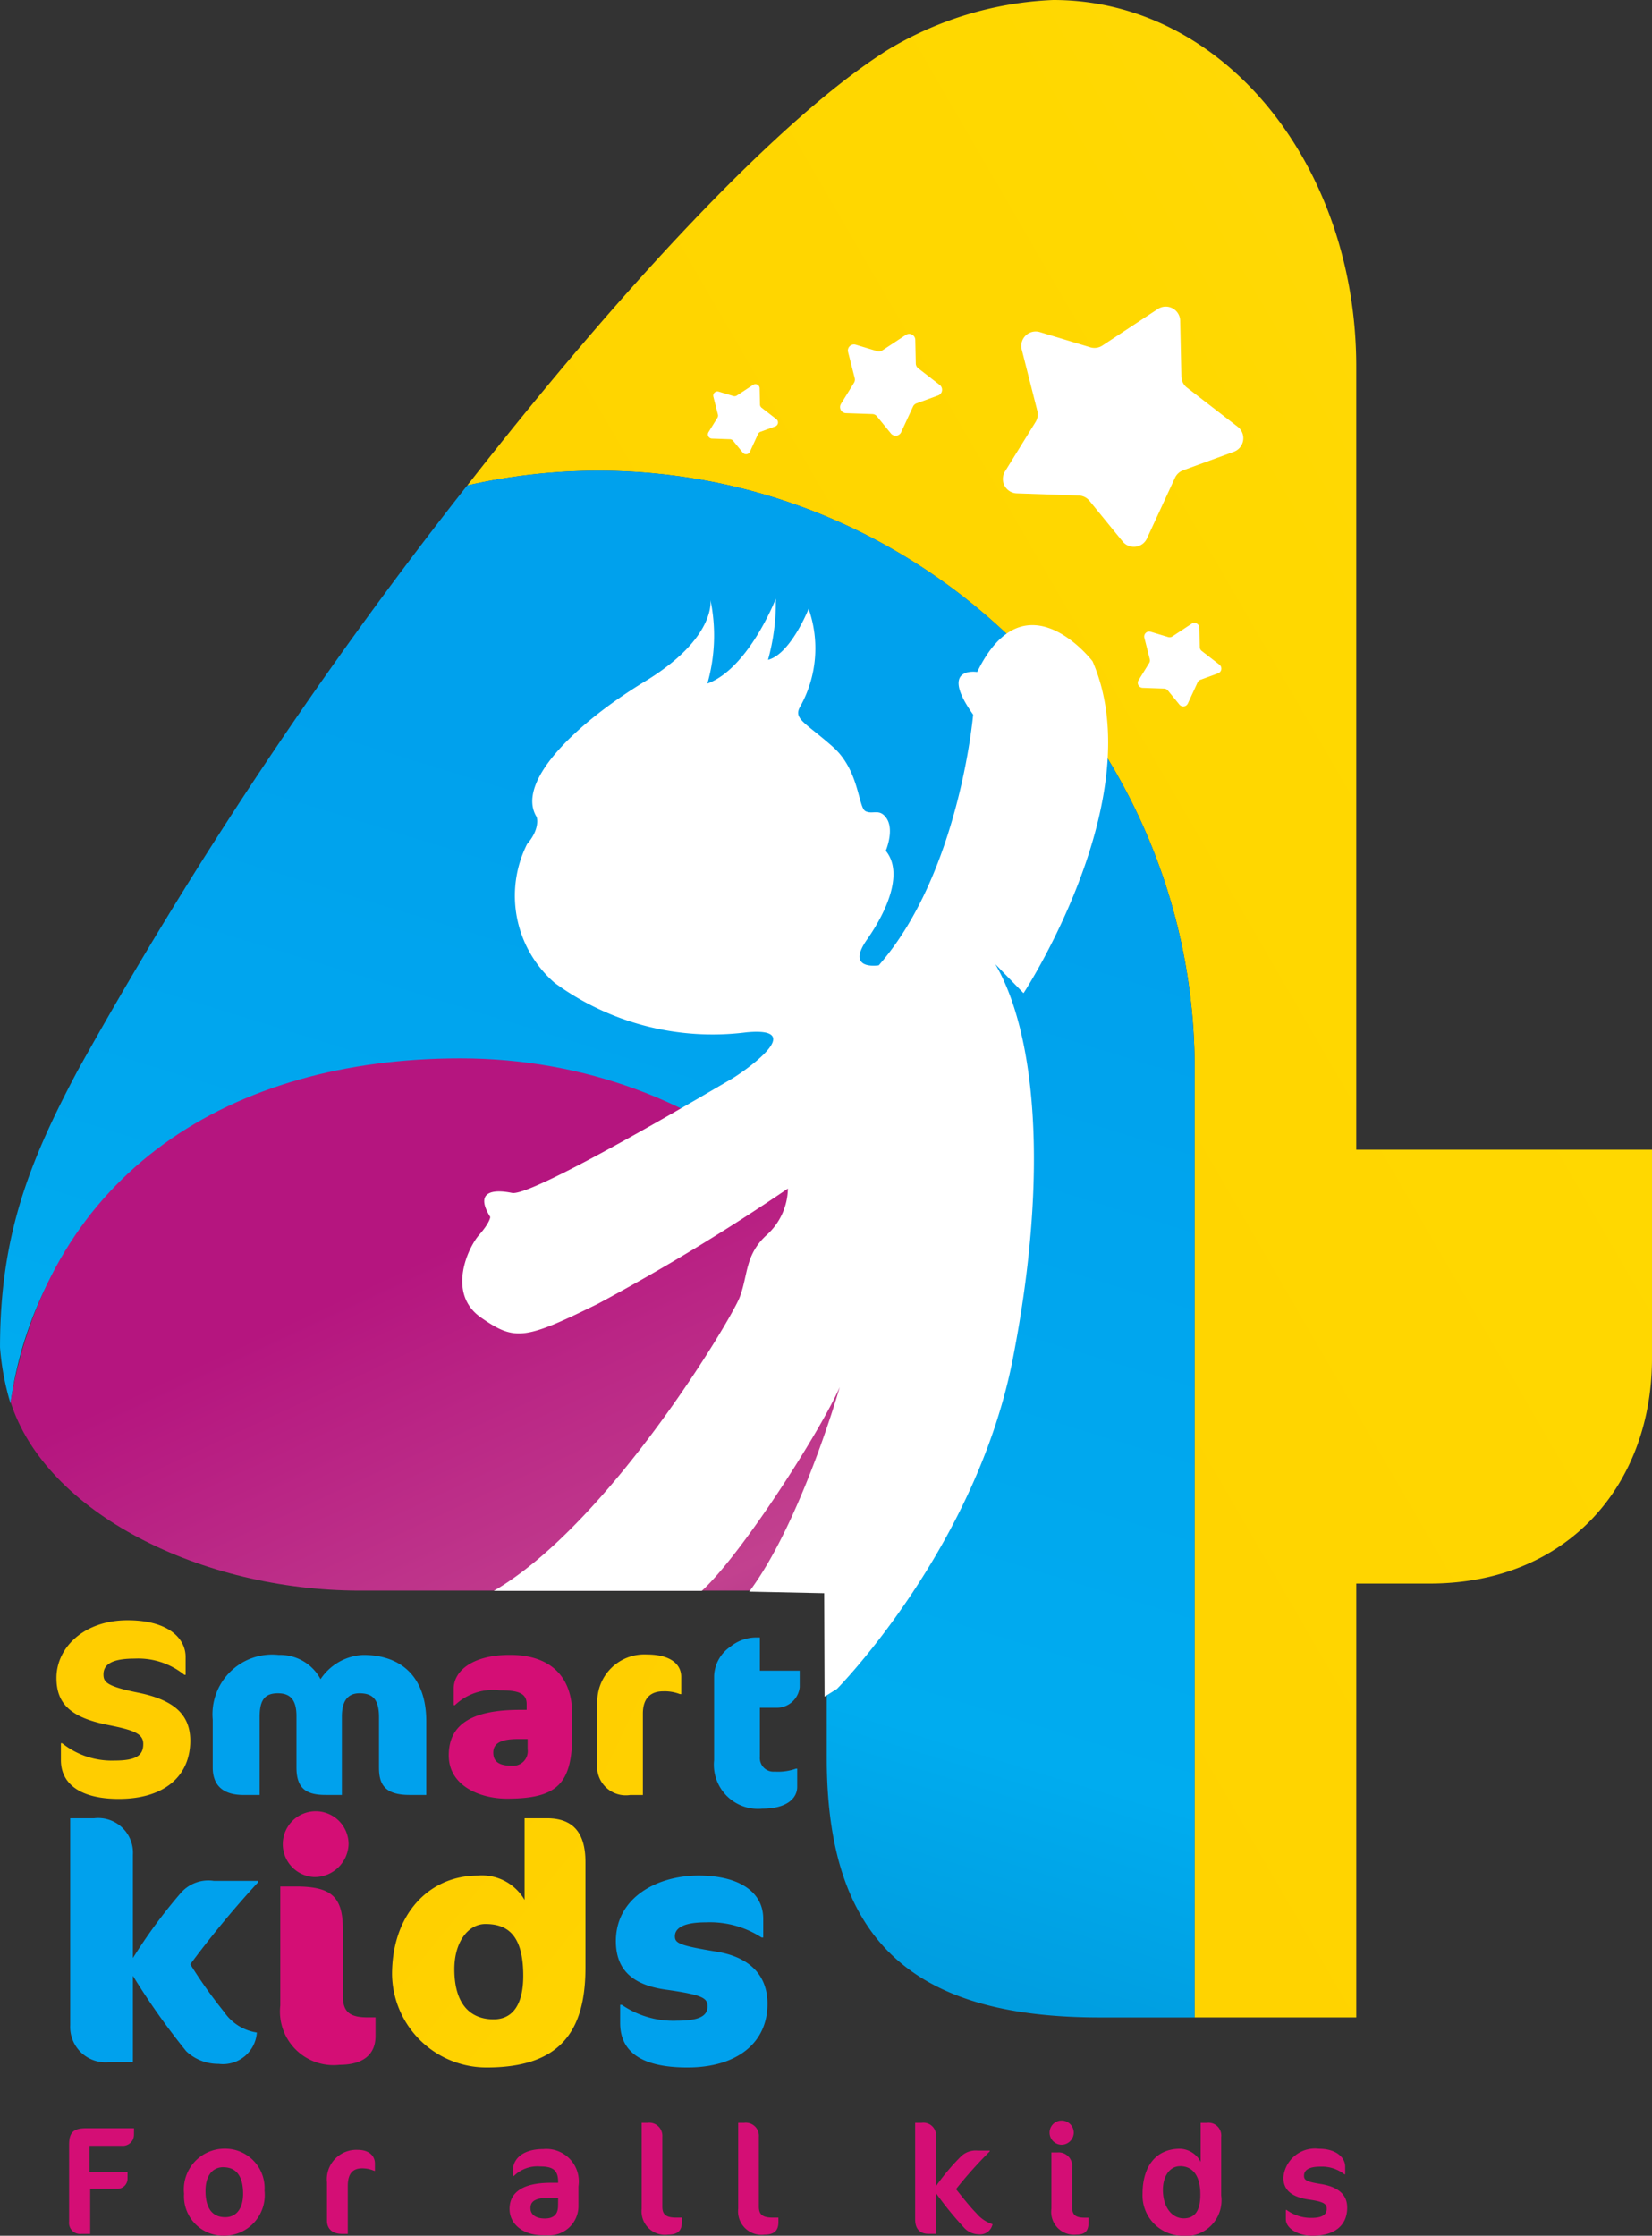 <svg xmlns="http://www.w3.org/2000/svg" xmlns:xlink="http://www.w3.org/1999/xlink" width="81.395" height="110.131" viewBox="0 0 81.395 110.131"><rect x="0" y="0" width="81.395" height="110.131" fill="#333333" stroke="none"/><defs><style>.a{fill:url(#a);}.b{fill:#d40e75;}.c{fill:url(#b);}.d{fill:url(#c);}.e{fill:#fff;}.f{fill:url(#d);}.g{fill:url(#e);}.h{fill:url(#f);}.i{fill:url(#g);}.j{fill:url(#h);}.k{fill:url(#i);}.l{fill:url(#j);}</style><linearGradient id="a" x1="-0.103" y1="1.109" x2="1.392" y2="-0.417" gradientUnits="objectBoundingBox"><stop offset="0" stop-color="#ffcd00"/><stop offset="0.542" stop-color="#ffd800"/><stop offset="1" stop-color="#ffda26"/></linearGradient><linearGradient id="b" x1="0.629" y1="0.23" x2="0.429" y2="1.064" gradientUnits="objectBoundingBox"><stop offset="0" stop-color="#00a1ed"/><stop offset="0.623" stop-color="#00acef"/><stop offset="1" stop-color="#008dcf"/></linearGradient><linearGradient id="c" x1="0.39" y1="0.427" x2="1.175" y2="1.427" gradientUnits="objectBoundingBox"><stop offset="0" stop-color="#b5157f"/><stop offset="0.531" stop-color="#c2418f"/><stop offset="1" stop-color="#83157d"/></linearGradient><linearGradient id="d" x1="1.301" y1="1.303" x2="5.992" y2="5.999" xlink:href="#a"/><linearGradient id="e" x1="0.56" y1="3.485" x2="0.571" y2="4.005" gradientUnits="objectBoundingBox"><stop offset="0" stop-color="#00a1ed"/><stop offset="0.623" stop-color="#00acef"/><stop offset="1" stop-color="#008bd7"/></linearGradient><linearGradient id="f" x1="-0.509" y1="-0.314" x2="6.978" y2="5.655" xlink:href="#a"/><linearGradient id="g" x1="0.66" y1="2.941" x2="0.688" y2="3.367" xlink:href="#e"/><linearGradient id="h" x1="0.533" y1="1.343" x2="0.546" y2="1.639" xlink:href="#e"/><linearGradient id="i" x1="-0.153" y1="-0.256" x2="3.091" y2="3.108" xlink:href="#a"/><linearGradient id="j" x1="0.534" y1="1.332" x2="0.549" y2="1.711" xlink:href="#e"/></defs><g transform="translate(-219.911 -137.567)"><path class="a" d="M307.549,194.2V155.622c0-9.853-6.469-18.055-14.935-18.055a17.128,17.128,0,0,0-8.24,2.513c-.079.047-.151.1-.219.143-5.256,3.429-12.887,11.631-20.406,21.259a29.153,29.153,0,0,1,6.441-.725h0a29.122,29.122,0,0,1,15.211,4.276q1.212.74,2.346,1.59a29.775,29.775,0,0,1,5.1,4.871q.9,1.091,1.7,2.267a29.369,29.369,0,0,1,4.108,9.093,29.235,29.235,0,0,1,.93,7.333v46.755h7.965v-21.37h3.608c6.8,0,10.963-4.858,10.963-11.1V194.2Z" transform="translate(-20.815 0)"/><g transform="translate(223.314 242.024)"><g transform="translate(0 0)"><path class="b" d="M229.587,337.506a.549.549,0,0,1-.592.539h-1.6v1.291h1.876v.311a.5.5,0,0,1-.5.516H227.43v2.218H227a.545.545,0,0,1-.608-.608v-3.79c0-.645.258-.805.866-.805h2.332Z" transform="translate(-226.39 -336.799)"/><path class="b" d="M239.206,339.1a1.943,1.943,0,0,1,1.937,2.073,2,2,0,0,1-2.028,2.211,1.937,1.937,0,0,1-1.937-2.066A2.005,2.005,0,0,1,239.206,339.1Zm-.091.911c-.585,0-.881.486-.881,1.162,0,.813.3,1.3.972,1.3.592,0,.881-.486.881-1.154C240.087,340.5,239.783,340.014,239.115,340.014Z" transform="translate(-231.512 -337.713)"/><path class="b" d="M252.906,340.237a1.46,1.46,0,0,0-.592-.122c-.455,0-.706.25-.706.873v2.354h-.281c-.455,0-.744-.228-.744-.653v-1.884a1.452,1.452,0,0,1,1.512-1.6c.631,0,.851.357.851.669v.365Z" transform="translate(-237.876 -337.76)"/><path class="b" d="M269.55,343.377h-.2c-.972,0-1.641-.547-1.641-1.3,0-.729.532-1.284,2.036-1.284h.357v-.053c0-.577-.274-.752-.881-.752a1.649,1.649,0,0,0-1.3.471h-.038v-.327c0-.456.41-1,1.489-1a1.6,1.6,0,0,1,1.732,1.838v.942A1.443,1.443,0,0,1,269.55,343.377Zm.554-1.853h-.364c-.775,0-1,.182-1,.516,0,.319.258.509.706.509s.653-.213.653-.63Z" transform="translate(-246.006 -337.726)"/><path class="b" d="M281.41,342.179a1.157,1.157,0,0,1-1.3-1.276v-4.231h.288a.644.644,0,0,1,.729.684V340.8c0,.411.212.539.691.539h.273v.221C282.093,342,281.858,342.179,281.41,342.179Z" transform="translate(-251.897 -336.559)"/><path class="b" d="M290.462,342.179a1.157,1.157,0,0,1-1.3-1.276v-4.231h.289a.644.644,0,0,1,.729.684V340.8c0,.411.212.539.691.539h.273v.221C291.145,342,290.91,342.179,290.462,342.179Z" transform="translate(-256.194 -336.559)"/><path class="b" d="M306.789,337.349v2.445a10.954,10.954,0,0,1,1.253-1.488,1.049,1.049,0,0,1,.813-.266h.585v.038a21.55,21.55,0,0,0-1.663,1.861c.326.4.645.82,1.01,1.193a1.722,1.722,0,0,0,.79.531.626.626,0,0,1-.691.5,1,1,0,0,1-.669-.281,17.485,17.485,0,0,1-1.428-1.747v2.005h-.35c-.455,0-.675-.251-.675-.722v-4.747h.326A.619.619,0,0,1,306.789,337.349Z" transform="translate(-264.077 -336.559)"/><path class="b" d="M318.965,337.649a.6.6,0,0,1-.592-.6.593.593,0,0,1,.592-.592.6.6,0,0,1,.6.592A.607.607,0,0,1,318.965,337.649Zm.721,4.427a1.125,1.125,0,0,1-1.223-1.276v-2.772h.289a.666.666,0,0,1,.729.759V340.7c0,.411.175.539.623.539h.19v.221C320.294,341.9,320.12,342.076,319.687,342.076Z" transform="translate(-270.063 -336.456)"/><path class="b" d="M329,342.233a1.985,1.985,0,0,1-1.906-2.066c0-1.345.653-2.217,1.846-2.217a1.193,1.193,0,0,1,1.018.645v-1.922h.311a.626.626,0,0,1,.7.691v2.886A1.759,1.759,0,0,1,329,342.233Zm-.053-3.425c-.516,0-.85.5-.85,1.162,0,.851.44,1.405,1.025,1.405s.82-.425.82-1.17C329.94,339.179,329.493,338.807,328.945,338.807Z" transform="translate(-274.203 -336.559)"/><path class="b" d="M341.745,343.387c-.752,0-1.315-.388-1.315-.806v-.463h.038a2.039,2.039,0,0,0,1.23.388c.5,0,.744-.144.744-.448,0-.235-.144-.349-.851-.449-.866-.121-1.284-.463-1.284-1.086a1.561,1.561,0,0,1,1.74-1.42c.926,0,1.306.478,1.306.873v.388h-.038a1.787,1.787,0,0,0-1.17-.38c-.622,0-.82.19-.82.455,0,.205.121.289.82.4.851.137,1.307.509,1.307,1.162C343.453,342.87,342.846,343.387,341.745,343.387Z" transform="translate(-280.478 -337.713)"/></g></g><path class="c" d="M278.429,206.685a29.163,29.163,0,0,0-2.57-8.264,29.465,29.465,0,0,0-2.128-3.7q-.794-1.175-1.7-2.267a29.772,29.772,0,0,0-5.1-4.871q-1.133-.849-2.346-1.59a29.122,29.122,0,0,0-15.211-4.276h0a29.155,29.155,0,0,0-6.441.725,217.39,217.39,0,0,0-19.2,28.833c-2.359,4.441-3.821,8.079-3.821,13.63a12.912,12.912,0,0,0,.518,2.758A18.608,18.608,0,0,1,238.8,211.534h0A18.6,18.6,0,0,1,257.34,230.1v6.441h3.306v8.6c0,9.3,4.58,12.767,13.461,12.767h4.663V211.152A29.354,29.354,0,0,0,278.429,206.685Z" transform="translate(0 -20.964)"/><path class="d" d="M243.067,236.832h0c-11.311,0-20.246,5.582-22.17,16.919,1.739,5.475,9.411,9.3,17.215,9.3h27.326V256.3C265.438,245.592,255.371,236.832,243.067,236.832Z" transform="translate(-0.468 -47.131)"/><g transform="translate(242.691 167.059)"><path class="e" d="M290.409,231.151c1.82-9.333,1.063-16.133-.865-19.428l1.391,1.429s6.314-9.642,3.4-16.347c0,0-3.32-4.341-5.684.526,0,0-1.923-.314-.2,2.1,0,0-.67,7.81-4.649,12.349,0,0-1.66.274-.583-1.265s1.778-3.344.927-4.377c0,0,.435-1.016.038-1.6-.351-.513-.677-.164-1.039-.353s-.3-2.01-1.6-3.163c-1.39-1.231-1.984-1.377-1.6-2.015a5.879,5.879,0,0,0,.4-4.789s-.882,2.227-2,2.515a10.619,10.619,0,0,0,.384-3.016s-1.327,3.426-3.372,4.185a8.635,8.635,0,0,0,.15-4.124s.308,1.868-3.223,4.015-6.375,5.007-5.339,6.679c0,0,.2.557-.472,1.337a5.678,5.678,0,0,0,1.361,6.837,13.191,13.191,0,0,0,9.446,2.435c3.156-.3-.27,2.037-.756,2.31s-9.775,5.807-10.793,5.6-1.828-.028-1.072,1.186c0,0,0,.259-.554.89s-1.589,2.886.092,4.059,2.155,1.1,5.75-.665a103.756,103.756,0,0,0,9.378-5.686,3.156,3.156,0,0,1-1.037,2.282c-1.088.982-.914,1.963-1.342,3.079-.419,1.094-6.427,11.151-12.111,14.457h10.248c1.993-1.827,5.835-7.862,6.795-10.034,0,0-1.886,6.626-4.459,10.073l3.693.078.019,5.095.615-.385S288.589,240.484,290.409,231.151Z" transform="translate(-263.284 -193.721)"/></g><g transform="translate(269.329 152.667)"><path class="e" d="M321.1,177.736l1.378-2.982a.713.713,0,0,1,.4-.369l2.5-.914a.711.711,0,0,0,.191-1.23l-2.5-1.929a.71.71,0,0,1-.276-.547l-.058-2.749a.711.711,0,0,0-1.1-.578l-2.73,1.8a.709.709,0,0,1-.6.088l-2.484-.749a.711.711,0,0,0-.894.856l.768,3.022a.712.712,0,0,1-.085.549l-1.505,2.433a.71.71,0,0,0,.579,1.084l3.055.107a.712.712,0,0,1,.526.261l1.632,2A.711.711,0,0,0,321.1,177.736Z" transform="translate(-314.004 -166.318)"/></g><path class="e" d="M301.728,173.729l.585-1.265a.3.3,0,0,1,.17-.157l1.062-.388a.3.3,0,0,0,.081-.522l-1.059-.819a.3.3,0,0,1-.117-.232l-.025-1.166a.3.3,0,0,0-.467-.245l-1.158.764a.3.3,0,0,1-.253.037l-1.054-.318a.3.3,0,0,0-.379.363l.326,1.282a.3.3,0,0,1-.036.233l-.639,1.033a.3.3,0,0,0,.246.46l1.3.045a.3.3,0,0,1,.223.111l.692.848A.3.3,0,0,0,301.728,173.729Z" transform="translate(-37.417 -14.87)"/><path class="e" d="M329.126,199.954l.478-1.035a.244.244,0,0,1,.139-.128l.869-.318a.247.247,0,0,0,.066-.427l-.867-.67a.246.246,0,0,1-.1-.19l-.02-.954a.247.247,0,0,0-.383-.2l-.948.625a.246.246,0,0,1-.207.03l-.862-.26a.246.246,0,0,0-.31.3l.266,1.049a.246.246,0,0,1-.029.191l-.523.845a.247.247,0,0,0,.2.377l1.06.037a.248.248,0,0,1,.183.091l.567.694A.247.247,0,0,0,329.126,199.954Z" transform="translate(-50.686 -27.739)"/><path class="e" d="M288.395,176.92l.4-.869a.208.208,0,0,1,.117-.108l.729-.266a.207.207,0,0,0,.056-.358l-.727-.562a.207.207,0,0,1-.08-.159l-.017-.8a.207.207,0,0,0-.321-.168l-.8.525a.208.208,0,0,1-.174.026l-.724-.218a.207.207,0,0,0-.261.249l.224.88a.209.209,0,0,1-.025.16l-.439.709a.207.207,0,0,0,.169.316l.89.031a.207.207,0,0,1,.153.076l.475.582A.207.207,0,0,0,288.395,176.92Z" transform="translate(-31.534 -17.105)"/><path class="f" d="M228.279,298.335c-1.852,0-2.852-.707-2.852-1.913v-.829h.061a3.92,3.92,0,0,0,2.583.853c1.072,0,1.414-.256,1.414-.817,0-.512-.463-.682-1.743-.938-1.828-.366-2.535-1.036-2.535-2.316,0-1.5,1.364-2.84,3.5-2.84,2.072,0,2.864.939,2.864,1.8v.889h-.061a3.624,3.624,0,0,0-2.45-.8c-1.145,0-1.536.3-1.536.78,0,.378.159.585,1.718.9,1.731.353,2.559,1.06,2.559,2.364C231.8,297.214,230.521,298.335,228.279,298.335Z" transform="translate(-2.515 -72.155)"/><path class="g" d="M249.562,299.682c-1.231,0-1.511-.524-1.511-1.352v-2.474c0-.865-.293-1.182-.963-1.182-.645,0-.865.475-.865,1.145v3.863h-.8c-.938,0-1.438-.3-1.438-1.352v-2.535c0-.792-.3-1.121-.914-1.121-.646,0-.9.329-.9,1.158v3.851h-.8c-1.036,0-1.512-.5-1.512-1.352v-2.352a2.941,2.941,0,0,1,3.254-3.193,2.254,2.254,0,0,1,2.059,1.194,2.662,2.662,0,0,1,2.1-1.194c1.95,0,3.108,1.158,3.108,3.254v3.643Z" transform="translate(-9.467 -73.697)"/><path class="b" d="M264.873,299.865c-1.292,0-2.864-.609-2.864-2.132,0-1.487,1.072-2.243,3.51-2.243h.329v-.28c0-.548-.426-.683-1.34-.683a2.72,2.72,0,0,0-2.194.732h-.061v-.817c0-.829.866-1.658,2.779-1.658,1.852,0,3.059.939,3.059,2.913v1.036C268.09,299.171,267.31,299.865,264.873,299.865Zm1.024-2.937h-.463c-.878,0-1.231.22-1.231.671,0,.426.268.645.914.645a.721.721,0,0,0,.78-.816Z" transform="translate(-19.988 -73.697)"/><path class="h" d="M280.013,294.689a2.09,2.09,0,0,0-.817-.134c-.56,0-1,.28-1,1.1v4.009h-.634a1.413,1.413,0,0,1-1.609-1.584v-2.913a2.318,2.318,0,0,1,2.438-2.425c1.158,0,1.694.475,1.694,1.1v.853Z" transform="translate(-26.61 -73.675)"/><path class="i" d="M287.711,291.6a2.016,2.016,0,0,1,1.206-.451h.244v1.633h1.962v.817a1.137,1.137,0,0,1-1.133,1.012h-.829v2.425a.67.67,0,0,0,.732.719,2.614,2.614,0,0,0,1.048-.146H291v.9c0,.56-.512,1.072-1.719,1.072a2.175,2.175,0,0,1-2.376-2.389v-4.156A1.825,1.825,0,0,1,287.711,291.6Z" transform="translate(-31.81 -72.92)"/><path class="j" d="M229.59,309.9v5.084a25.771,25.771,0,0,1,2.355-3.2,1.805,1.805,0,0,1,1.641-.6h2.16v.081a49.538,49.538,0,0,0-3.33,4.028,23.79,23.79,0,0,0,1.673,2.355,2.38,2.38,0,0,0,1.608,1.007,1.677,1.677,0,0,1-1.884,1.544,2.3,2.3,0,0,1-1.592-.617,35.04,35.04,0,0,1-2.631-3.719v4.255h-1.218A1.744,1.744,0,0,1,226.5,318.3V308.1h1.185A1.711,1.711,0,0,1,229.59,309.9Z" transform="translate(-3.13 -80.967)"/><path class="b" d="M247.82,310.689a1.621,1.621,0,1,1,1.7-1.619A1.674,1.674,0,0,1,247.82,310.689Z" transform="translate(-12.434 -80.661)"/><path class="b" d="M249.128,323.285a2.64,2.64,0,0,1-2.923-2.923V314.5h.763c1.754,0,2.322.5,2.322,2.128v3.281c0,.8.374,1.039,1.235,1.039h.373v.91C250.9,322.928,250.087,323.285,249.128,323.285Z" transform="translate(-12.484 -84.007)"/><path class="k" d="M261.351,320.376a4.656,4.656,0,0,1-4.662-4.581c0-3,1.852-4.872,4.223-4.872a2.428,2.428,0,0,1,2.307,1.2V308.1h1.1c1.235,0,1.9.65,1.9,2.16v5.182C266.224,318.67,264.908,320.376,261.351,320.376Zm-.065-7.066c-.829,0-1.527.861-1.527,2.225,0,1.755.813,2.469,1.933,2.469.958,0,1.462-.747,1.462-2.143C263.154,313.862,262.391,313.31,261.286,313.31Z" transform="translate(-17.462 -80.967)"/><path class="l" d="M281.213,322.931c-2.436,0-3.314-.893-3.314-2.193v-.893h.081a4.492,4.492,0,0,0,2.745.78c1.121,0,1.478-.26,1.478-.7,0-.406-.211-.569-2.062-.829-1.608-.227-2.453-.958-2.453-2.388,0-2.144,2.03-3.232,4.077-3.232,1.982,0,3.184.8,3.184,2.128v.926h-.081a4.686,4.686,0,0,0-2.745-.747c-1.153,0-1.526.309-1.526.682,0,.341.195.455,2.062.763,1.494.244,2.5,1.056,2.5,2.567C285.161,321.713,283.666,322.931,281.213,322.931Z" transform="translate(-27.433 -83.522)"/></g></svg>
